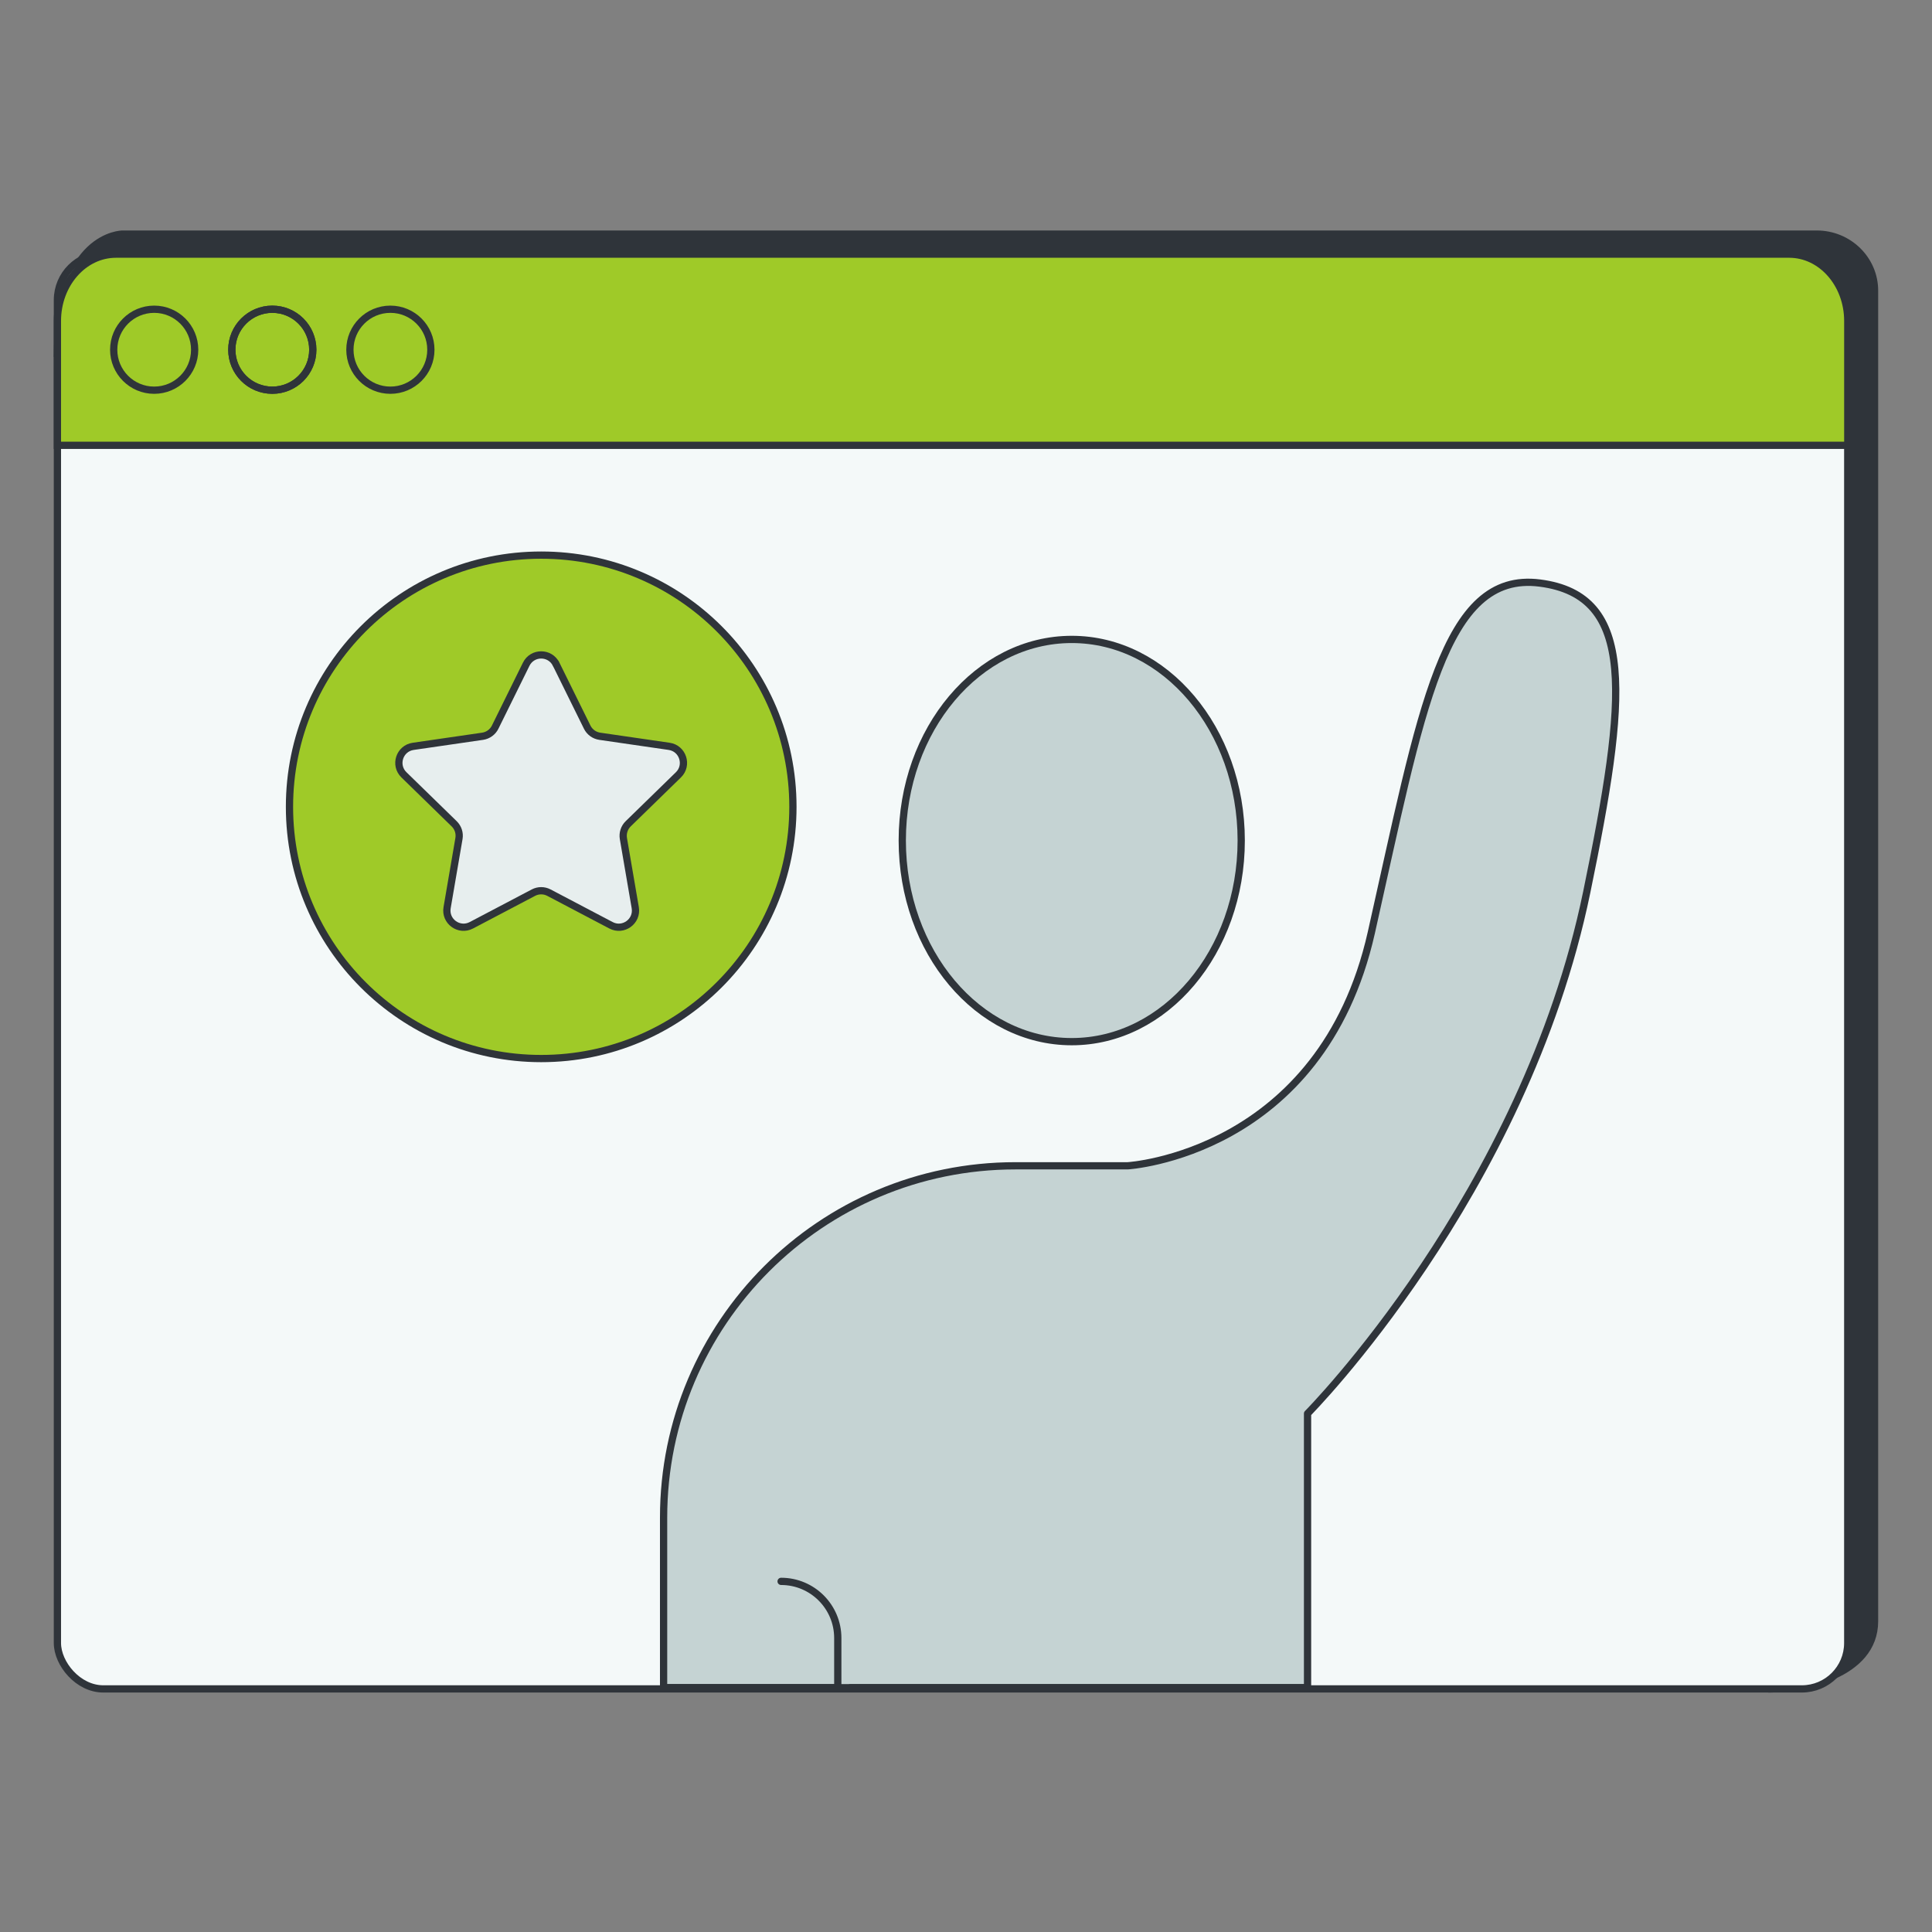 <?xml version="1.0" encoding="UTF-8"?> <svg xmlns="http://www.w3.org/2000/svg" id="Layer_1" viewBox="0 0 533.05 533.05"><rect x="0" y="0" width="533.05" height="533.05" fill="#808080" stroke="none"/><defs><style> .cls-1 { fill: #e7eeee; } .cls-1, .cls-2, .cls-3, .cls-4, .cls-5, .cls-6 { stroke: #2f343a; stroke-width: 2px; } .cls-1, .cls-2, .cls-3, .cls-4, .cls-6 { stroke-miterlimit: 10; } .cls-2 { fill: #9fca28; } .cls-3 { fill: none; } .cls-4 { fill: #2f343a; } .cls-5 { fill: #c5d3d3; stroke-linecap: round; stroke-linejoin: round; } .cls-6 { fill: #f4f9f9; } </style></defs><path class="cls-4" d="M487.93,465.99c8.81,0,29.27-3.63,29.27-18.69V80.2c0-8.62-7.14-15.61-15.95-15.61H33.78s-17.93,0-17.93,33.9"></path><rect class="cls-6" x="15.84" y="70.12" width="493.96" height="395.86" rx="12.66" ry="12.66"></rect><path class="cls-2" d="M509.81,122.86v-34.3c0-10.18-7.24-18.44-16.17-18.44H32.01c-8.93,0-16.17,8.25-16.17,18.44v34.3h493.96Z"></path><circle class="cls-3" cx="42.54" cy="96.49" r="11.17"></circle><circle class="cls-3" cx="75.13" cy="96.49" r="11.17"></circle><circle class="cls-3" cx="75.13" cy="96.49" r="11.17"></circle><circle class="cls-3" cx="107.71" cy="96.49" r="11.17"></circle><g><ellipse class="cls-5" cx="295.7" cy="231.91" rx="46.76" ry="55.49"></ellipse><circle class="cls-2" cx="149.32" cy="222.61" r="69.45"></circle><path class="cls-1" d="M153.45,183.27l8.56,17.35c.67,1.36,1.97,2.3,3.47,2.52l19.14,2.78c3.78.55,5.29,5.2,2.56,7.86l-13.85,13.5c-1.09,1.06-1.58,2.59-1.33,4.08l3.27,19.07c.65,3.77-3.31,6.64-6.69,4.86l-17.12-9c-1.34-.71-2.95-.71-4.29,0l-17.12,9c-3.38,1.78-7.34-1.09-6.69-4.86l3.27-19.07c.26-1.5-.24-3.02-1.33-4.08l-13.85-13.5c-2.74-2.67-1.23-7.31,2.56-7.86l19.14-2.78c1.5-.22,2.8-1.16,3.47-2.52l8.56-17.35c1.69-3.43,6.58-3.43,8.27,0Z"></path><g><path class="cls-5" d="M234.65,465.65h126.11v-75.64s59.8-60.3,77.03-143.86c11.14-54.02,13.78-81.84-12.92-85.28-26.7-3.45-32.73,35.32-46.52,96.48-13.78,61.16-67.23,64.3-67.23,64.3h-30.98c-53.6,0-97.05,43.45-97.05,97.05v46.94h48.06"></path><path class="cls-5" d="M215.51,436.31c8.64,0,15.64,7,15.64,15.64v13.7"></path><polyline class="cls-1" points="183.09 465.65 231.15 465.65 234.65 465.65 360.75 465.65"></polyline></g></g></svg> 